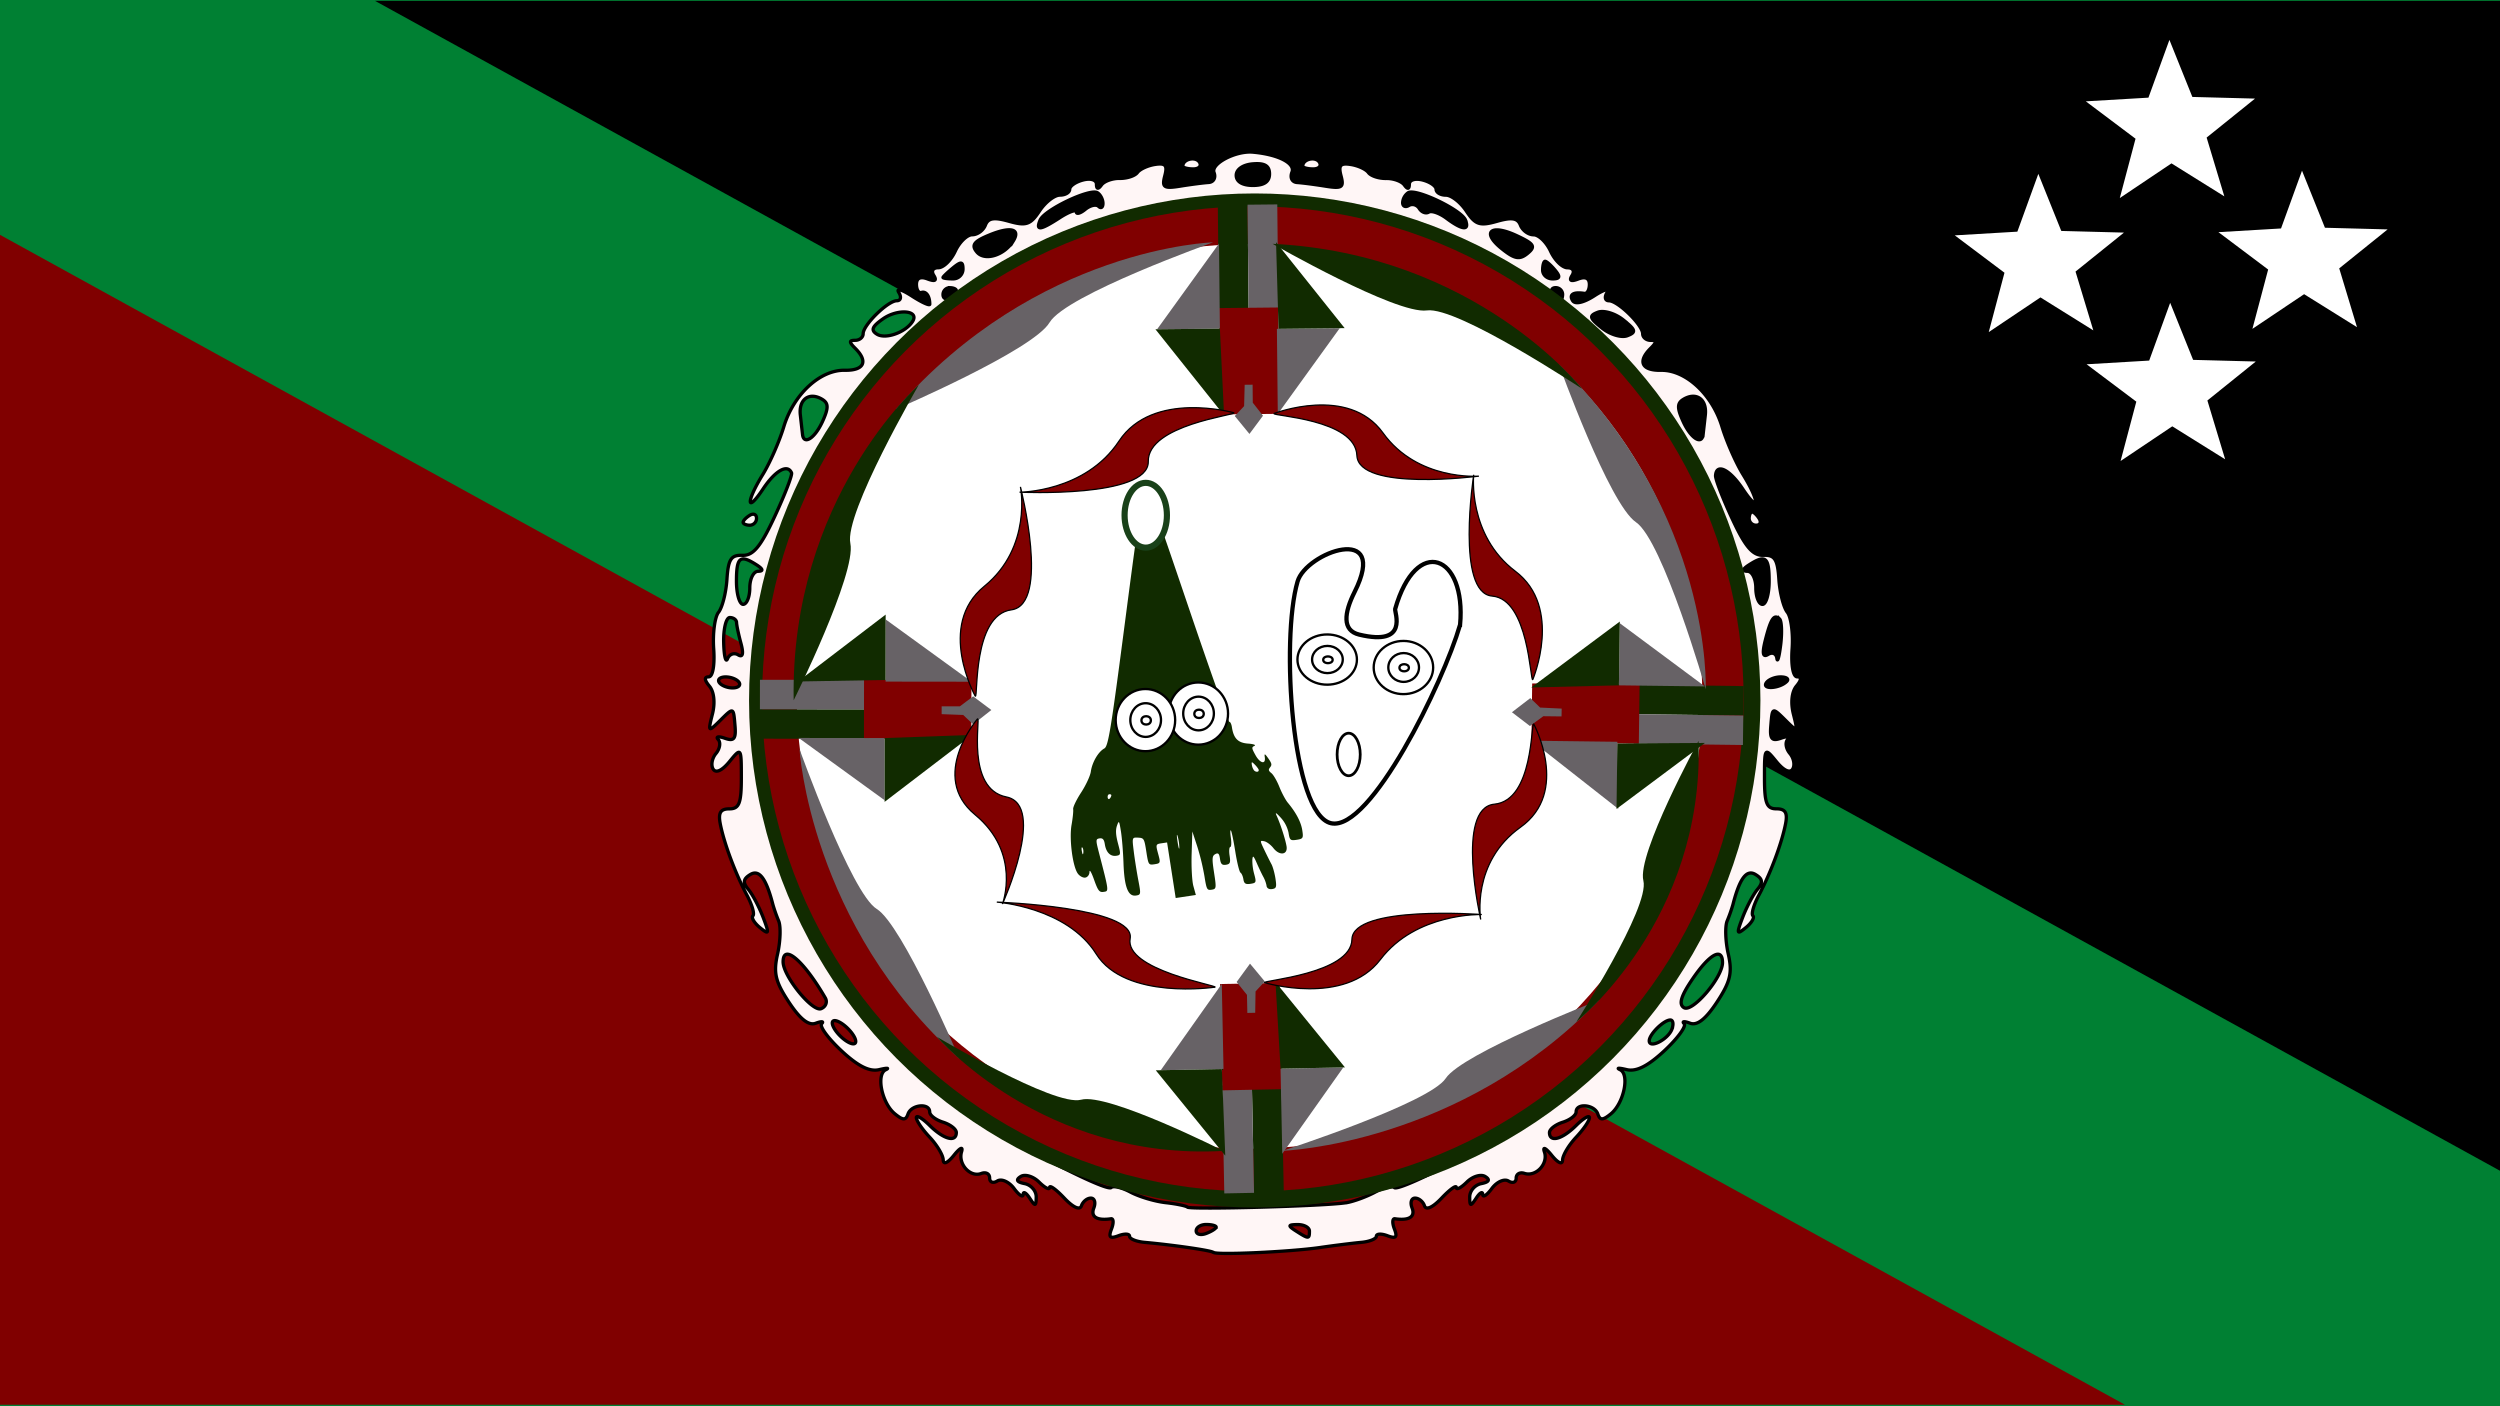 <svg xmlns="http://www.w3.org/2000/svg" viewBox="0 0 1920 1080"><defs><style>.cls-1{fill:#008033;}.cls-10,.cls-11,.cls-12,.cls-2,.cls-3,.cls-9{fill-rule:evenodd;}.cls-11,.cls-12,.cls-3,.cls-7{fill:maroon;}.cls-13,.cls-14,.cls-15,.cls-16,.cls-4{fill:#fff;}.cls-5{fill:#fff6f6;stroke-width:2.54px;}.cls-11,.cls-12,.cls-13,.cls-14,.cls-15,.cls-5{stroke:#000;}.cls-10,.cls-6{fill:#112b00;}.cls-8,.cls-9{fill:#676266;}.cls-11{stroke-width:0.97px;}.cls-12{stroke-width:0.97px;}.cls-13{stroke-width:3.28px;}.cls-14{stroke-width:1.8px;}.cls-15{stroke-width:2.13px;}.cls-16{stroke:#194119;stroke-width:4.73px;}</style></defs><title>East New Britain Flag1</title><g id="Layer_2" data-name="Layer 2"><g id="East_New_Britain_Flag" data-name="East New Britain Flag"><g id="layer1"><rect id="rect4611" class="cls-1" width="1920" height="1080"/><path id="path4617" class="cls-2" d="M288,.65l1632,898.5V.65Z"/><path id="path5588" class="cls-3" d="M1632,1078.85,0,180.35v898.5Z"/><g id="g5599"><path id="path5591" class="cls-4" d="M1708.29,150.8l-40.6-25.33L1628,152.11l12.09-45.58-38.19-28.7L1650,75l16.11-44.38,17.62,43.83,48.14,1.27-37.18,29.93Z"/><path id="path5593" class="cls-4" d="M1708.91,352.75l-40.6-25.33-39.71,26.64,12.09-45.59-38.18-28.7,48.07-2.84,16.11-44.38,17.62,43.83,48.14,1.27-37.18,29.93Z"/><path id="path5595" class="cls-4" d="M1607.66,253.73l-40.6-25.33-39.71,26.65,12.09-45.59-38.18-28.7,48.07-2.84,16.11-44.39,17.62,43.84,48.15,1.27L1594,208.57Z"/><path id="path5597" class="cls-4" d="M1810.16,251.26l-40.6-25.33-39.71,26.64L1741.94,207l-38.18-28.7,48.07-2.84,16.11-44.38,17.62,43.83,48.14,1.27-37.18,29.93Z"/></g><g id="g1784"><path id="path3234" class="cls-5" d="M931.71,961.79c-1.42-1.42-30.67-5.67-52.7-7.66-6.33-.58-11.51-2.68-11.51-4.69s-3.86-2.17-8.57-.38c-6.47,2.45-7.76,1.19-5.3-5.17,1.8-4.63,1.62-8.18-.39-7.88-10.84,1.6-15.8-1.51-13.18-8.26,1.62-4.18.59-7.6-2.29-7.6s-6.13,2.66-7.23,5.91c-1.21,3.61-6.37,1.26-13.22-6-6.17-6.56-11.23-10.2-11.23-8.08s-3.64.24-8.08-4.16-10.78-6.33-14.07-4.28c-4.06,2.53-3.11,4.29,3,5.48,4.92,1,8.92,5.58,8.87,10.25-.07,7.34-.75,7.46-5,.9-2.72-4.18-5-5.45-5-2.83s-3.19.56-7-4.58S769.18,905,765.94,907s-5.9,1-5.9-2.3-2.89-4.81-6.42-3.47c-8.49,3.23-18-7.22-15.13-16.67,1.3-4.29-1.2-3.16-5.84,2.65-4.85,6.06-8.16,7.5-8.26,3.58-.09-3.6-4.77-11.44-10.4-17.42s-10.23-12.72-10.23-15,4.6.45,10.23,6c10.84,10.73,20.47,13.27,20.47,5.4,0-2.59-4.61-6.17-10.23-7.94S714,856.54,714,853.94c0-7.07-14.16-5.7-16.65,1.61-1.71,5-3.78,5-10.09-.16-10-8.14-14.58-30.27-7-33.82,3.11-1.46.83-1.5-5.05-.09-7.42,1.79-16.37-2.71-29.16-14.66-10.15-9.48-16.92-18.76-15-20.62s-.17-2-4.55-.36c-5.42,2.06-12-3.11-20.64-16.2-10.38-15.73-12-22.45-8.68-37,2.19-9.75,2.57-21.15.84-25.33a117,117,0,0,1-4.46-12.67c-5.16-20.08-10.5-27.16-17.33-23-5.53,3.39-5.9,6.15-1.54,11.36,3.18,3.79,8.28,13.42,11.35,21.41,4.95,12.89,4.68,13.78-2.39,8-4.38-3.6-6.81-7.68-5.41-9.07s-.64-8.47-4.54-15.74c-8.89-16.58-17.7-40.16-20.56-55-1.62-8.4.22-11.4,7-11.4,7.56,0,9.21-4.25,9.21-23.72,0-23.57-.06-23.65-9.13-12.56-5.67,6.94-10.41,9.12-12.5,5.77-1.86-3-.89-8.36,2.14-12s3.81-8.45,1.72-10.72.2-2.72,5.09-1c7,2.5,8.66.55,7.84-9.33-1.25-14.87-.9-14.76-12.1-3.66-8.47,8.38-8.73,8.1-5.27-5.55,2.21-8.71,1.3-17.17-2.32-21.48-3.88-4.63-4.08-7.12-.57-7.12,3.17,0,4.76-8.88,3.87-21.53-.83-11.85.84-24.48,3.72-28.08s5.78-15,6.46-25.33c1-15.44,3.13-18.72,11.91-18.4,8.22.3,14-6.61,24.83-30,7.78-16.69,13.57-31.69,12.87-33.33-3.05-7.12-12.42-1.86-21.8,12.22-13,19.59-13.27,10.14-.26-11,5.43-8.83,12.68-25.28,16.09-36.57,7.55-25,27.91-43.82,46.9-43.45,14.86.28,18.17-6.78,7.93-16.92-4.77-4.73-4.77-6.08,0-6.08,3.38,0,6.14-2.28,6.14-5.07,0-6.72,19-25.33,25.89-25.33,3,0,3.68-2.8,1.48-6.34s2.3-2.29,9.93,2.65,13.87,7.8,13.87,6.34c0-6.2-2.82-10.16-6.39-9-2.11.7-3.84-2.08-3.84-6.17,0-4.86,3-6.32,8.51-4.21,5.73,2.18,7.31,1.3,4.82-2.69-2.15-3.44-.71-5.93,3.45-5.93,3.94,0,9.78-5.7,13-12.66s9.08-12.67,13.06-12.67,8.52-3.29,10.08-7.32c2.15-5.56,6.52-6.28,18.16-3,13.13,3.73,16.47,2.6,23.41-7.88,4.45-6.73,11.49-12.23,15.65-12.23s7.55-2,7.55-4.48,4.61-5.66,10.24-7.12c5.86-1.52,10.27-.15,10.31,3.21,0,3.88,1.35,4.08,3.84.62,2.07-2.89,8.36-5.17,14-5.07s11.77-1.94,13.65-4.52,8-5.38,13.56-6.22c8-1.21,9.57.68,7.43,8.75-2.35,8.93-.76,10,12,7.91,8.1-1.31,17.86-2.57,21.68-2.8s5.69-3.64,4.14-7.62c-2.62-6.77,16.6-16.85,29.85-15.66,19.42,1.74,32.62,8.48,30,15.32-1.68,4.33,0,7.73,4,8,3.82.23,13.57,1.49,21.68,2.8,12.79,2.06,14.38,1,12-7.91-2.13-8.07-.54-10,7.43-8.75,5.58.84,11.68,3.64,13.56,6.22s8,4.62,13.65,4.52,11.93,2.18,14,5.07c2.48,3.46,3.78,3.26,3.83-.62,0-3.36,4.46-4.73,10.32-3.21,5.62,1.46,10.23,4.66,10.23,7.12s3.4,4.48,7.56,4.48,11.19,5.5,15.65,12.23c6.93,10.48,10.27,11.61,23.41,7.88,11.63-3.31,16-2.59,18.15,3,1.57,4,6.1,7.32,10.08,7.32s9.86,5.7,13.07,12.67,9,12.66,13,12.66c4.16,0,5.61,2.49,3.46,5.93-2.49,4-.91,4.87,4.81,2.69,5.56-2.11,8.52-.65,8.52,4.21,0,4.09-1.73,7.17-3.84,6.84-8.46-1.32-12,.86-9,5.61,1.9,3,8.47,1.55,16.73-3.8,7.49-4.84,11.83-6,9.67-2.48s-1.55,6.34,1.47,6.34c6.87,0,25.89,18.61,25.89,25.33,0,2.79,2.76,5.07,6.14,5.07,4.78,0,4.78,1.35,0,6.08-10.24,10.14-6.93,17.2,7.93,16.92,19-.37,39.35,18.49,46.9,43.45,3.42,11.29,10.66,27.74,16.09,36.57,13,21.12,12.78,30.57-.26,11-10-15-20.22-20-20.82-10.13-.17,2.78,5.62,17.78,12.87,33.32,10,21.52,15.72,28.17,23.85,27.87,8.78-.32,10.91,3,11.92,18.4.68,10.33,3.58,21.73,6.46,25.33s4.54,16.23,3.71,28.08c-.89,12.65.71,21.53,3.88,21.53,3.5,0,3.3,2.49-.58,7.12-3.61,4.31-4.53,12.77-2.32,21.48,3.46,13.65,3.2,13.93-5.26,5.55-11.21-11.1-10.86-11.2-12.1,3.66-.83,9.88.81,11.83,7.84,9.33,4.88-1.73,7.17-1.29,5.09,1s-1.32,7.1,1.71,10.72,4,9,2.15,12c-2.09,3.35-6.83,1.17-12.5-5.77-9.07-11.09-9.14-11-9.14,12.56,0,19.47,1.66,23.72,9.21,23.72,6.79,0,8.64,3,7,11.4-2.87,14.87-11.68,38.45-20.57,55-3.89,7.27-5.94,14.35-4.53,15.74s-1,5.47-5.42,9.07c-7.07,5.8-7.33,4.91-2.38-8,3.06-8,8.17-17.62,11.34-21.41,4.37-5.21,4-8-1.54-11.36-6.83-4.18-12.16,2.9-17.32,23a121.5,121.5,0,0,1-4.46,12.67c-1.74,4.18-1.36,15.58.84,25.33,3.27,14.51,1.69,21.23-8.68,37-8.63,13.09-15.22,18.26-20.65,16.2-4.38-1.66-6.43-1.5-4.55.36s-4.88,11.14-15,20.62c-12.8,11.95-21.74,16.45-29.16,14.66-5.89-1.41-8.16-1.37-5.05.09,7.53,3.55,2.91,25.68-7,33.83-6.31,5.15-8.39,5.18-10.1.15-2.48-7.31-16.65-8.68-16.65-1.61,0,2.6-4.6,6.17-10.23,7.94s-10.24,5.35-10.24,7.94c0,7.87,9.63,5.33,20.47-5.4,5.63-5.58,10.24-8.29,10.24-6s-4.61,9-10.24,15-10.3,13.83-10.39,17.42c-.1,3.94-3.44,2.51-8.37-3.58-4.7-5.82-7.09-6.89-5.59-2.51,3.1,9.08-6.53,19.33-15.41,16.4-3.46-1.14-6.29.53-6.29,3.72s-2.65,4.16-5.89,2.18-9,.6-12.79,5.73-6.94,7.2-7,4.58-2.31-1.35-5,2.83c-4.28,6.56-5,6.44-5-.89,0-4.68,4-9.29,8.88-10.26,6.07-1.19,7-3,3-5.48-3.29-2-9.62-.13-14.07,4.28s-8.09,6.27-8.09,4.16-5,1.52-11.23,8.08c-6.85,7.28-12,9.63-13.22,6-1.09-3.25-4.34-5.91-7.23-5.91s-3.91,3.42-2.29,7.6c2.62,6.75-2.34,9.86-13.18,8.26-2-.3-2.18,3.25-.39,7.88,2.47,6.36,1.17,7.62-5.3,5.17-4.71-1.79-8.56-1.62-8.56.38s-5.18,4.11-11.52,4.69-20.72,2.36-32,4c-23.12,3.32-79.44,5.87-81.62,3.69Zm2.3-19.38c0-1.1-3.45-2-7.67-2s-7.68,2.21-7.68,4.9,3.46,3.6,7.68,2S934,943.5,934,942.41Zm71.64,3.07c0-2.78-4-5-8.95-5-7.66.07-7.84.8-1.28,5C1005.07,951.66,1005.65,951.66,1005.65,945.48Zm28.14-21.74c5.63-.92,15.61-4.57,22.19-8.11s13.26-5.14,14.85-3.56c4,3.91,91.47-42.15,106.77-56.19,6.74-6.19,12.25-10.23,12.25-9,0,2.93,23.83-17.12,38.28-32.21,6.18-6.45,16.79-24.07,23.58-39.16,9.48-21.06,14.38-26.79,21.16-24.7s12.52-5,25.44-31.77c9.15-19,16.89-35.64,17.2-37s3.08-8.52,6.16-15.83c12.34-29.32,22.38-82.85,22.2-118.43-.1-22-7.27-79.77-12-96.27-3.16-11.15-6-21.41-6.28-22.8-3-14.41-23.76-58.83-37.9-81.07-16.41-25.81-24.19-35.75-48-61.31-4.92-5.29-7.25-9.62-5.17-9.62,4.15,0-33.84-27.6-39-28.31-11.26-1.54-22.49-10.33-28.9-22.61-4.09-7.83-12.64-15.83-19-17.79s-18.48-8.38-26.92-14.28-16.5-10.93-17.91-11.18a96.28,96.28,0,0,1-10.23-3.21c-4.23-1.52-18-5.58-30.71-9s-32.23-9.07-43.49-12.51c-27-8.27-90.23-6.31-125.36,3.88-15.48,4.49-33.9,9.61-40.93,11.38s-16.25,4.53-20.47,6.13a88.18,88.18,0,0,1-10.24,3.35c-1.4.25-9.46,5.28-17.9,11.18S783,206,776.62,208s-14.92,10-19,17.79C751.2,238,740,246.83,728.71,248.37c-5.12.71-43.12,28.31-39,28.31,2.08,0-.25,4.33-5.18,9.62-23.79,25.56-31.57,35.5-48,61.31-14.14,22.24-34.91,66.66-37.91,81.07-.29,1.39-3.12,11.65-6.28,22.8-4.68,16.5-11.85,74.22-12,96.27-.17,35.58,9.86,89.11,22.2,118.43,3.08,7.31,5.85,14.44,6.17,15.83s8,18.06,17.19,37c12.93,26.81,18.59,33.89,25.45,31.77s11.68,3.64,21.16,24.7c6.78,15.09,17.39,32.71,23.57,39.16,14.46,15.09,38.28,35.14,38.28,32.21,0-1.24,5.51,2.8,12.26,9,15.29,14,102.81,60.1,106.76,56.19,1.6-1.58,8.28,0,14.86,3.52s18.69,7.15,26.93,8.07,15.8,2.48,16.79,3.46c2.08,2.06,106.26-.83,121.73-3.38ZM651.13,789.86c-4.69-4.64-9.85-7.14-11.45-5.55s.91,6.7,5.6,11.34,9.84,7.15,11.45,5.55-.91-6.69-5.6-11.34Zm632.83.7c1.54-4,1-7.21-1.14-7.21-5.09,0-16.21,11-16.21,16C1266.61,805.71,1280.91,798.42,1284,790.56ZM633.81,766.35c-16.64-28.68-32.39-42.12-32.39-27.65,0,10.94,22.35,38.55,29.12,36C634.19,773.29,635.67,769.54,633.81,766.35Zm689.08-27.05c0-12-9.69-6.88-22.74,12.14-9.15,13.34-11.14,19.83-6.86,22.45,6.45,4,29.6-23.11,29.6-34.59ZM567.64,524.1c-1.45-2.32-6.09-4.22-10.31-4.22s-6.49,1.9-5,4.22,6.08,4.22,10.31,4.22S569.09,526.42,567.64,524.1Zm804.57-.7c2-1.93-.15-3.52-4.67-3.52s-9.52,2.08-11.11,4.62c-3.28,5.25,10.33,4.3,15.78-1.1ZM566.85,502.91c3.62,2.22,4.37-.78,2.19-8.84-1.81-6.7-3.33-13.9-3.37-16s-2.37-3.8-5.18-3.8-4.94,8.55-4.72,19,1.58,16.14,3,12.63,5.06-4.85,8.08-3Zm799.9-27.43c-4.23-4.19-6.73-.52-10.93,16-2.65,10.48-2,13.65,2.14,11.09,3.23-2,6.23-.6,6.68,3s1.77-1,2.92-10.32.79-18.26-.81-19.85Zm-790.91-24c0-7,2.88-12.7,6.39-12.74q6.4-.09-1.28-5c-12.68-8.12-15.35-5.92-15.35,12.66,0,9.76,2.31,17.74,5.12,17.74S575.84,458.45,575.84,451.48Zm782.87-5.07c0-18.58-2.67-20.78-15.35-12.66q-7.68,4.9-1.28,5c3.52,0,6.4,5.77,6.4,12.74s2.3,12.67,5.11,12.67S1358.71,456.17,1358.71,446.41ZM631.56,324c4.86-10.54,4.86-14.29,0-17.26-9.92-6.07-18.28-.17-16.91,11.95.69,6.15,1.45,12.9,1.69,15,.94,8.38,9.37,3,15.21-9.68ZM1308,333.68c.23-2.09,1-8.84,1.69-15,1.36-12.12-7-18-16.92-11.95-4.84,3-4.84,6.72,0,17.26,5.84,12.7,14.28,18.06,15.22,9.68Zm-607.08-86.9c5.26-8.44-11.26-9.9-22.65-2-8.6,6-9.73,8.85-4.7,11.93,6.67,4.08,22.1-1.52,27.35-9.93Zm545.79-1.09c-6.2-5-15-7.63-19.49-5.92-7.06,2.69-6.63,4.39,3.06,12.16,6.2,5,15,7.64,19.49,5.92C1256.8,255.17,1256.37,253.46,1246.68,245.69ZM734.46,223.18c0-1.23-2.3-2.24-5.12-2.24a5.26,5.26,0,0,0-5.11,5.37c0,2.95,2.3,4,5.11,2.23S734.46,224.41,734.46,223.18ZM1200.09,226a5.27,5.27,0,0,0-5.42-5.07c-3,0-4,2.28-2.26,5.07s4.18,5.07,5.42,5.07S1200.09,228.8,1200.09,226Zm-460.51-19.2c0-6-1.45-6.18-7.68-1.07-4.22,3.47-7.67,6.79-7.67,7.38s3.45,1.07,7.67,1.07A7.56,7.56,0,0,0,739.58,206.81Zm454.68.62c-3.11-3.71-6.53-6.75-7.59-6.75s-1.93,3-1.93,6.75,3.42,6.76,7.59,6.76C1198.08,214.19,1198.55,212.55,1194.26,207.43ZM778.18,185.11c5.83-9.33-1.9-11.36-18.06-4.73-12.26,5-14.37,7.86-9.86,13.24,6,7.14,21,2.56,27.92-8.51ZM1164.86,181c-20-9.4-27.52-2.83-11.44,10.08,9.81,7.87,13.64,8.57,19.73,3.56C1179.58,189.34,1178.35,187.3,1164.86,181ZM814,167.16c6.94-4.5,12.61-6.5,12.61-4.45s3.09,1.2,6.87-1.9,8.38-4.14,10.23-2.31,3.37.81,3.37-2.28-1.92-6.79-4.26-8.22c-5.8-3.55-40.68,13.13-44,21C795.32,177.42,798.79,177,814,167.16ZM1125.5,169c-3.27-7.88-38.16-24.56-44-21a10,10,0,0,0-4.27,7.67c0,2.79,2.15,3.76,4.77,2.16s6.23-.56,8,2.31,5.07,4.13,7.27,2.78,8.38.82,13.72,4.82c12.08,9.06,17.88,9.57,14.43,1.27ZM975,133.6c0-6.3-3.65-8.51-12.79-7.76-7.62.62-12.8,4.19-12.8,8.81,0,4.9,4.72,7.76,12.8,7.76C970.9,142.41,975,139.62,975,133.6ZM570.72,401.11c0-1.23,2.3-3.64,5.12-5.36S581,395,581,398a5.27,5.27,0,0,1-5.12,5.37C573,403.35,570.72,402.34,570.72,401.11Zm772.64-2.83c0-2.79,1-5.07,2.26-5.07s3.67,2.28,5.41,5.07.73,5.07-2.25,5.07A5.27,5.27,0,0,1,1343.36,398.28ZM908.43,127.51c0-5.35,9.82-7.6,12.74-2.92,1.77,2.84-.37,5.15-4.76,5.15s-8-1-8-2.23Zm92.1,0c0-5.35,9.82-7.6,12.74-2.92,1.77,2.84-.37,5.15-4.76,5.15s-8-1-8-2.23Z"/><ellipse id="path3236" class="cls-6" cx="963.64" cy="537.96" rx="388.37" ry="389.4"/><ellipse id="path4207" class="cls-7" cx="962.18" cy="536.71" rx="376.91" ry="378.25"/><ellipse id="path4299" class="cls-4" cx="959.64" cy="534.78" rx="347.73" ry="347.43"/><g id="g4229"><rect id="rect4209" class="cls-6" x="935.68" y="157.41" width="22.84" height="82.94" transform="translate(-1.98 9.68) rotate(-0.59)"/><rect id="rect4213" class="cls-8" x="958.52" y="157.17" width="22.84" height="82.94" transform="translate(-1.98 9.92) rotate(-0.59)"/><rect id="rect4215" class="cls-7" x="936.5" y="236.46" width="45.69" height="81.68" transform="translate(-2.78 9.81) rotate(-0.59)"/><path id="path4217" class="cls-9" d="M955.91,295.51l-.43,16.39-7.17,7.62,11.26,13.75,10.41-14-7.85-10L962,295.44Z"/><path id="path4219" class="cls-9" d="M1028.88,252.08l-48.22.49.68,65.35Z"/><path id="path4221" class="cls-10" d="M981.93,252.56,980,186,1032.69,252Z"/><path id="path4225" class="cls-9" d="M888.65,252.89l48.22-.5-.68-65.34Z"/><path id="path4227" class="cls-10" d="M936.87,252.39,940.1,319,887.38,252.9Z"/></g><g id="g4239"><rect id="rect4241" class="cls-6" x="614.2" y="514.2" width="22.62" height="83.76" transform="translate(68.63 1180.88) rotate(-89.93)"/><rect id="rect4243" class="cls-8" x="614.23" y="491.58" width="22.62" height="83.76" transform="translate(91.28 1158.32) rotate(-89.93)"/><rect id="rect4245" class="cls-7" x="682.22" y="503.62" width="45.24" height="82.49" transform="translate(159.07 1249.01) rotate(-89.93)"/><path id="path4247" class="cls-9" d="M723.19,548.47l16.55.62,7.61,7.19,14-11-14-10.47-10.16,7.66-14,0Z"/><path id="path4249" class="cls-9" d="M680.18,475.72l-.06,47.76,66,.08Z"/><path id="path4251" class="cls-10" d="M680.12,522.22l-67.26,1.17L680.18,472Z"/><path id="path4253" class="cls-9" d="M679.37,614.58l.06-47.75-66-.08Z"/><path id="path4255" class="cls-10" d="M679.43,566.83l67.26-2.43-67.32,51.44Z"/></g><rect id="rect4259" class="cls-6" x="1285.82" y="495.82" width="22.62" height="83.76" transform="translate(742.94 1827.87) rotate(-89.27)"/><rect id="rect4261" class="cls-8" x="1285.53" y="518.44" width="22.62" height="83.76" transform="translate(720.03 1849.91) rotate(-89.27)"/><rect id="rect4263" class="cls-7" x="1195.05" y="506.77" width="45.24" height="82.49" transform="translate(654.18 1758.61) rotate(-89.27)"/><path id="path4265" class="cls-9" d="M1199.37,544.21l-16.55-.8-7.52-7.28L1161.16,547,1175,557.59l10.26-7.54,14,.17Z"/><path id="path4267" class="cls-9" d="M1242.8,621.21l-.66-51.52-66-.83Z"/><path id="path4269" class="cls-10" d="M1242.13,571l67.27-.42-67.91,50.68Z"/><path id="path4271" class="cls-9" d="M1243.94,478.6l-.61,47.75,66,.82Z"/><path id="path4273" class="cls-10" d="M1243.33,526.35,1176,528,1244,477.34Z"/><g id="g4275"><rect id="rect4277" class="cls-6" x="962.33" y="832.88" width="22.84" height="82.94" transform="translate(-17.25 19.6) rotate(-1.14)"/><rect id="rect4279" class="cls-8" x="939.49" y="833.33" width="22.84" height="82.94" transform="translate(-17.27 19.15) rotate(-1.14)"/><rect id="rect4281" class="cls-7" x="937.89" y="755.21" width="45.69" height="81.68" transform="translate(-15.69 19.33) rotate(-1.14)"/><path id="path4283" class="cls-9" d="M964,777.81l.27-16.4,7.09-7.68L960,740.09l-10.27,14.07,7.94,9.9.29,13.87Z"/><path id="path4285" class="cls-9" d="M891.45,821.94l48.21-1-1.33-65.33Z"/><path id="path4287" class="cls-10" d="M938.39,821,941,887.57,887.64,822Z"/><path id="path4289" class="cls-9" d="M1031.66,819.77l-48.21,1,1.33,65.33Z"/><path id="path4291" class="cls-10" d="M983.45,820.74l-3.9-66.54,53.38,65.55Z"/></g><g id="g4321"><path id="path4317" class="cls-9" d="M688.06,314.28s105.33-45.24,118-66.6S931.72,186.1,931.72,186.1,795.93,189.87,688.06,314.28Z"/><path id="path4319" class="cls-10" d="M609.54,537.83s48.37-97.54,43.53-120.54,52.59-121.73,52.59-121.73-99,87.17-96.12,242.27Z"/></g><g id="g4325"><path id="path4327" class="cls-9" d="M1197.28,279.94s38.46,107.12,59.13,121.11S1310,529.33,1310,529.33,1315.34,394.92,1197.28,279.94Z"/><path id="path4329" class="cls-10" d="M977.35,187.25s95,54.39,118.51,51.16S1215,298.6,1215,298.6s-81.15-103.67-237.61-111.35Z"/></g><g id="g4331"><path id="path4333" class="cls-9" d="M736.9,813.17s-44-103.18-63.57-115.1S614,575.24,614,575.24,621.9,710.05,736.9,813.17Z"/><path id="path4335" class="cls-10" d="M939.71,883.9s-89-44.89-109.4-39.32S719.55,796.3,719.55,796.3s81.35,95.48,220.16,87.6Z"/></g><g id="g4337"><path id="path4339" class="cls-9" d="M1228.11,768.05s-105.26,41-117.77,60.09-125.46,55.7-125.46,55.7S1121.17,879.35,1228.11,768.05Z"/><path id="path4341" class="cls-10" d="M1304.49,569s-47.5,87-42.38,107.33-51.47,108.46-51.47,108.46S1309,706.62,1304.49,569Z"/></g><g id="g4375"><path id="path4371" class="cls-11" d="M749,534.66s-30.07-54.26,6.94-84.4,27.75-76.36,27.75-76.36,23.12,90.43-6.94,94.45S751.28,536.67,749,534.66Z"/><path id="path4373" class="cls-12" d="M947.62,317s-62.24-17.57-88.24,21.75S783,378,783,378s99.42,4.63,98.88-23.58S950.12,318.71,947.62,317Z"/></g><g id="g4379"><path id="path4381" class="cls-11" d="M978.46,317.57s57.06-22.11,83.68,14.9,73.67,33.2,73.67,33.2-92.55,12.08-93.72-15.92-65.86-30.26-63.63-32.18Z"/><path id="path4383" class="cls-12" d="M1177.17,521.94s23.45-55.35-13.37-83.2-32-74.11-32-74.11-14,90.8,14.19,93.15S1175.18,524.06,1177.17,521.94Z"/></g><g id="g4385"><path id="path4387" class="cls-11" d="M1177.94,556.12s28,51.93-10.13,79.13-30.63,70.93-30.63,70.93-19.68-85.72,10.51-88.57,28-63.45,30.25-61.49Z"/><path id="path4389" class="cls-12" d="M971.15,754.68s61.54,18.42,89-17.74S1138,702.35,1138,702.35s-99.19-7.41-99.71,19.13S968.72,753,971.15,754.68Z"/></g><g id="g4391"><path id="path4393" class="cls-11" d="M933.13,758.14s-68.82,10.32-91.29-25.56-76.3-39.77-76.3-39.77,106.79,3.7,102.41,28,68.08,36.06,65.18,37.37Z"/><path id="path4395" class="cls-12" d="M750.72,552.11s-37.7,44-1.86,73.59,21,68.62,21,68.62,34.31-76,3-82.27S753.39,550.6,750.72,552.11Z"/></g><path id="path4409" class="cls-13" d="M1121.33,479.88c-13,44.72-68.81,158.92-99,152.38s-38.85-141-25.8-185.67c6.52-22.36,70.74-45.65,43.77,8.09-8.06,16.06-9.65,29.51,3.52,32.69,38.6,9.32,27-17.27,27.67-19.67,16.26-56.89,54.72-41.86,49.86,12.18Z"/><g id="g4430"><ellipse id="path4412" class="cls-14" cx="1019.28" cy="506.55" rx="22.84" ry="19.28"/><ellipse id="path4426" class="cls-14" cx="1019.46" cy="506.51" rx="11.78" ry="10.45"/><ellipse id="path4428" class="cls-14" cx="1019.85" cy="506.72" rx="3.62" ry="2.59"/></g><g id="g4435"><ellipse id="path4437" class="cls-14" cx="1077.83" cy="512.66" rx="22.84" ry="20.43"/><ellipse id="path4439" class="cls-14" cx="1078.01" cy="512.62" rx="11.78" ry="11.07"/><ellipse id="path4441" class="cls-14" cx="1078.4" cy="512.84" rx="3.62" ry="2.74"/></g><path id="path4504" class="cls-6" d="M972.72,680.2a24.22,24.22,0,0,0-2.46-6.73c-1.08-1.93-3.33-6.64-5-10.48-2.59-5.92-3.11-6.34-3.46-2.76a39.21,39.21,0,0,0,1.42,11c1.74,6.48,1.59,6.87-2.9,7.55-3.68.56-4.88-.2-5.38-3.43-.35-2.28-1.36-4.6-2.24-5.16s-2.67-7.84-4-16.19-2.84-15.65-3.39-16.22-.54,2,0,5.72.37,6.87-.46,7-1.07,3.11-.52,6.64c.83,5.41.4,6.5-2.8,7-3,.45-4-.51-4.58-4.57s-1.38-4.82-3.65-3.57c-2.44,1.35-2.57,3.37-.91,14.15,1.86,12,1.77,12.6-1.84,13.15s-3.89-.13-5.58-10.64A178.85,178.85,0,0,0,919.46,650l-3.75-11.45-.54,17.57c-.29,9.9.3,20.55,1.36,24.39l1.88,6.83-7.74,1.17-7.74,1.17-3.31-21.37L896.32,647l-4.45.67c-4.23.64-4.35,1-2.43,8s1.85,7.37-2.72,8.07-4.77.55-6.35-9.73c-1.55-10-1.83-10.45-6.31-10.7-4.65-.25-4.67-.16-3.32,10.65.74,6,2.32,15.92,3.49,22.06,2.06,10.72,2,11.18-1.76,11.75-6.15.93-9-6.54-9.63-25-.28-8.32-1.15-19.19-1.94-24.16-1.36-8.49-1.55-8.76-3.06-4.47-1.15,3.27-.93,7.14.77,13.56,2.25,8.46,2.17,9-1.27,9.53-4.6.7-7.86-2.6-8.84-8.94-.56-3.59-1.63-4.78-4-4.42-3,.45-3,1.25-.64,10.48,8,30.86,7.86,30,3.71,30.61-3.25.5-4.3-.84-7.3-9.28-2.07-5.82-3.52-8.29-3.55-6,0,2.12-1.45,4-3.18,4.31s-4.29-1.08-5.72-3c-4-5.34-6.79-26.66-4.86-37.51.91-5.12,1.47-10.54,1.23-12.06s2.53-7.28,6.14-12.81,6.94-12.7,7.41-15.94c1-7.24,5.76-15.37,10.37-17.85,3-1.63,5-13.56,15.85-96.79,11.81-90.39,12.59-95,16.3-95.52,3.87-.59,4.07-.07,33.19,85.74,16.12,47.49,29.92,86.24,30.67,86.13s1.67,1.78,2,4.21c1.33,8.54,4.7,11.94,12.4,12.48,4.09.29,6.3,1.07,4.93,1.73-2.31,1.11-2.24,1.69.75,7.12,3.56,6.46,8.06,7.43,7.15,1.55-.45-3,.08-2.76,2.68.93,2.72,3.87,2.95,5,1.45,6.87s-1.33,2.64,1,4.53c1.55,1.25,4.29,6,6.08,10.52s4.71,10,6.48,12.14c6.41,7.72,10.14,14.84,11.12,21.21.93,6,.6,6.54-4.29,7.29s-5.38.25-6.24-5.3a24.93,24.93,0,0,0-6-11.67c-3.65-4-4.52-4.44-3.15-1.48,2.88,6.24,6.71,18.09,7.59,23.45,1.07,6.6-5.36,7.48-10.1,1.39-1.94-2.5-5.1-4.86-7-5.26-3.44-.7-3.43-.59.06,6.7,1.95,4.08,4.41,9,5.46,10.93s2.42,6.89,3.06,11c1,6.59.7,7.58-2.62,8.09-2.37.35-4-.64-4.29-2.67Zm-68.38-38.29c-.69-2-.65.23.09,4.93s1.32,6.33,1.27,3.61a33,33,0,0,0-1.36-8.54Zm-73.1,9c-.61-.64-.78.68-.36,2.92.46,2.48.89,2.93,1.11,1.16C832.19,653.35,831.85,651.51,831.24,650.88Zm22.28-40.2c-.08-.51-.82-.84-1.66-.71s-1.35,1.25-1.16,2.49.94,1.57,1.66.72a4.33,4.33,0,0,0,1.16-2.5Zm113.2-19.38c-.1-.67-1.43-2.5-3-4.08-2.3-2.37-2.69-2.35-2.31.14a9.55,9.55,0,0,0,1.7,4.28c1.5,1.55,3.82,1.34,3.56-.34Z"/><g id="g4506"><ellipse id="path4508" class="cls-14" cx="920.3" cy="548.02" rx="22.84" ry="23.88"/><ellipse id="path4510" class="cls-14" cx="920.48" cy="547.97" rx="11.78" ry="12.94"/><ellipse id="path4512" class="cls-14" cx="920.86" cy="548.23" rx="3.62" ry="3.2"/></g><g id="g4514"><ellipse id="path4516" class="cls-14" cx="879.69" cy="553.04" rx="22.84" ry="23.88"/><ellipse id="path4518" class="cls-14" cx="879.87" cy="553" rx="11.78" ry="12.94"/><ellipse id="path4520" class="cls-14" cx="880.25" cy="553.25" rx="3.62" ry="3.2"/></g><ellipse id="path4522" class="cls-15" cx="1035.78" cy="579.43" rx="8.88" ry="16.34"/><ellipse id="path2332" class="cls-16" cx="879.94" cy="395.71" rx="16.26" ry="24.89"/></g></g></g></g></svg>